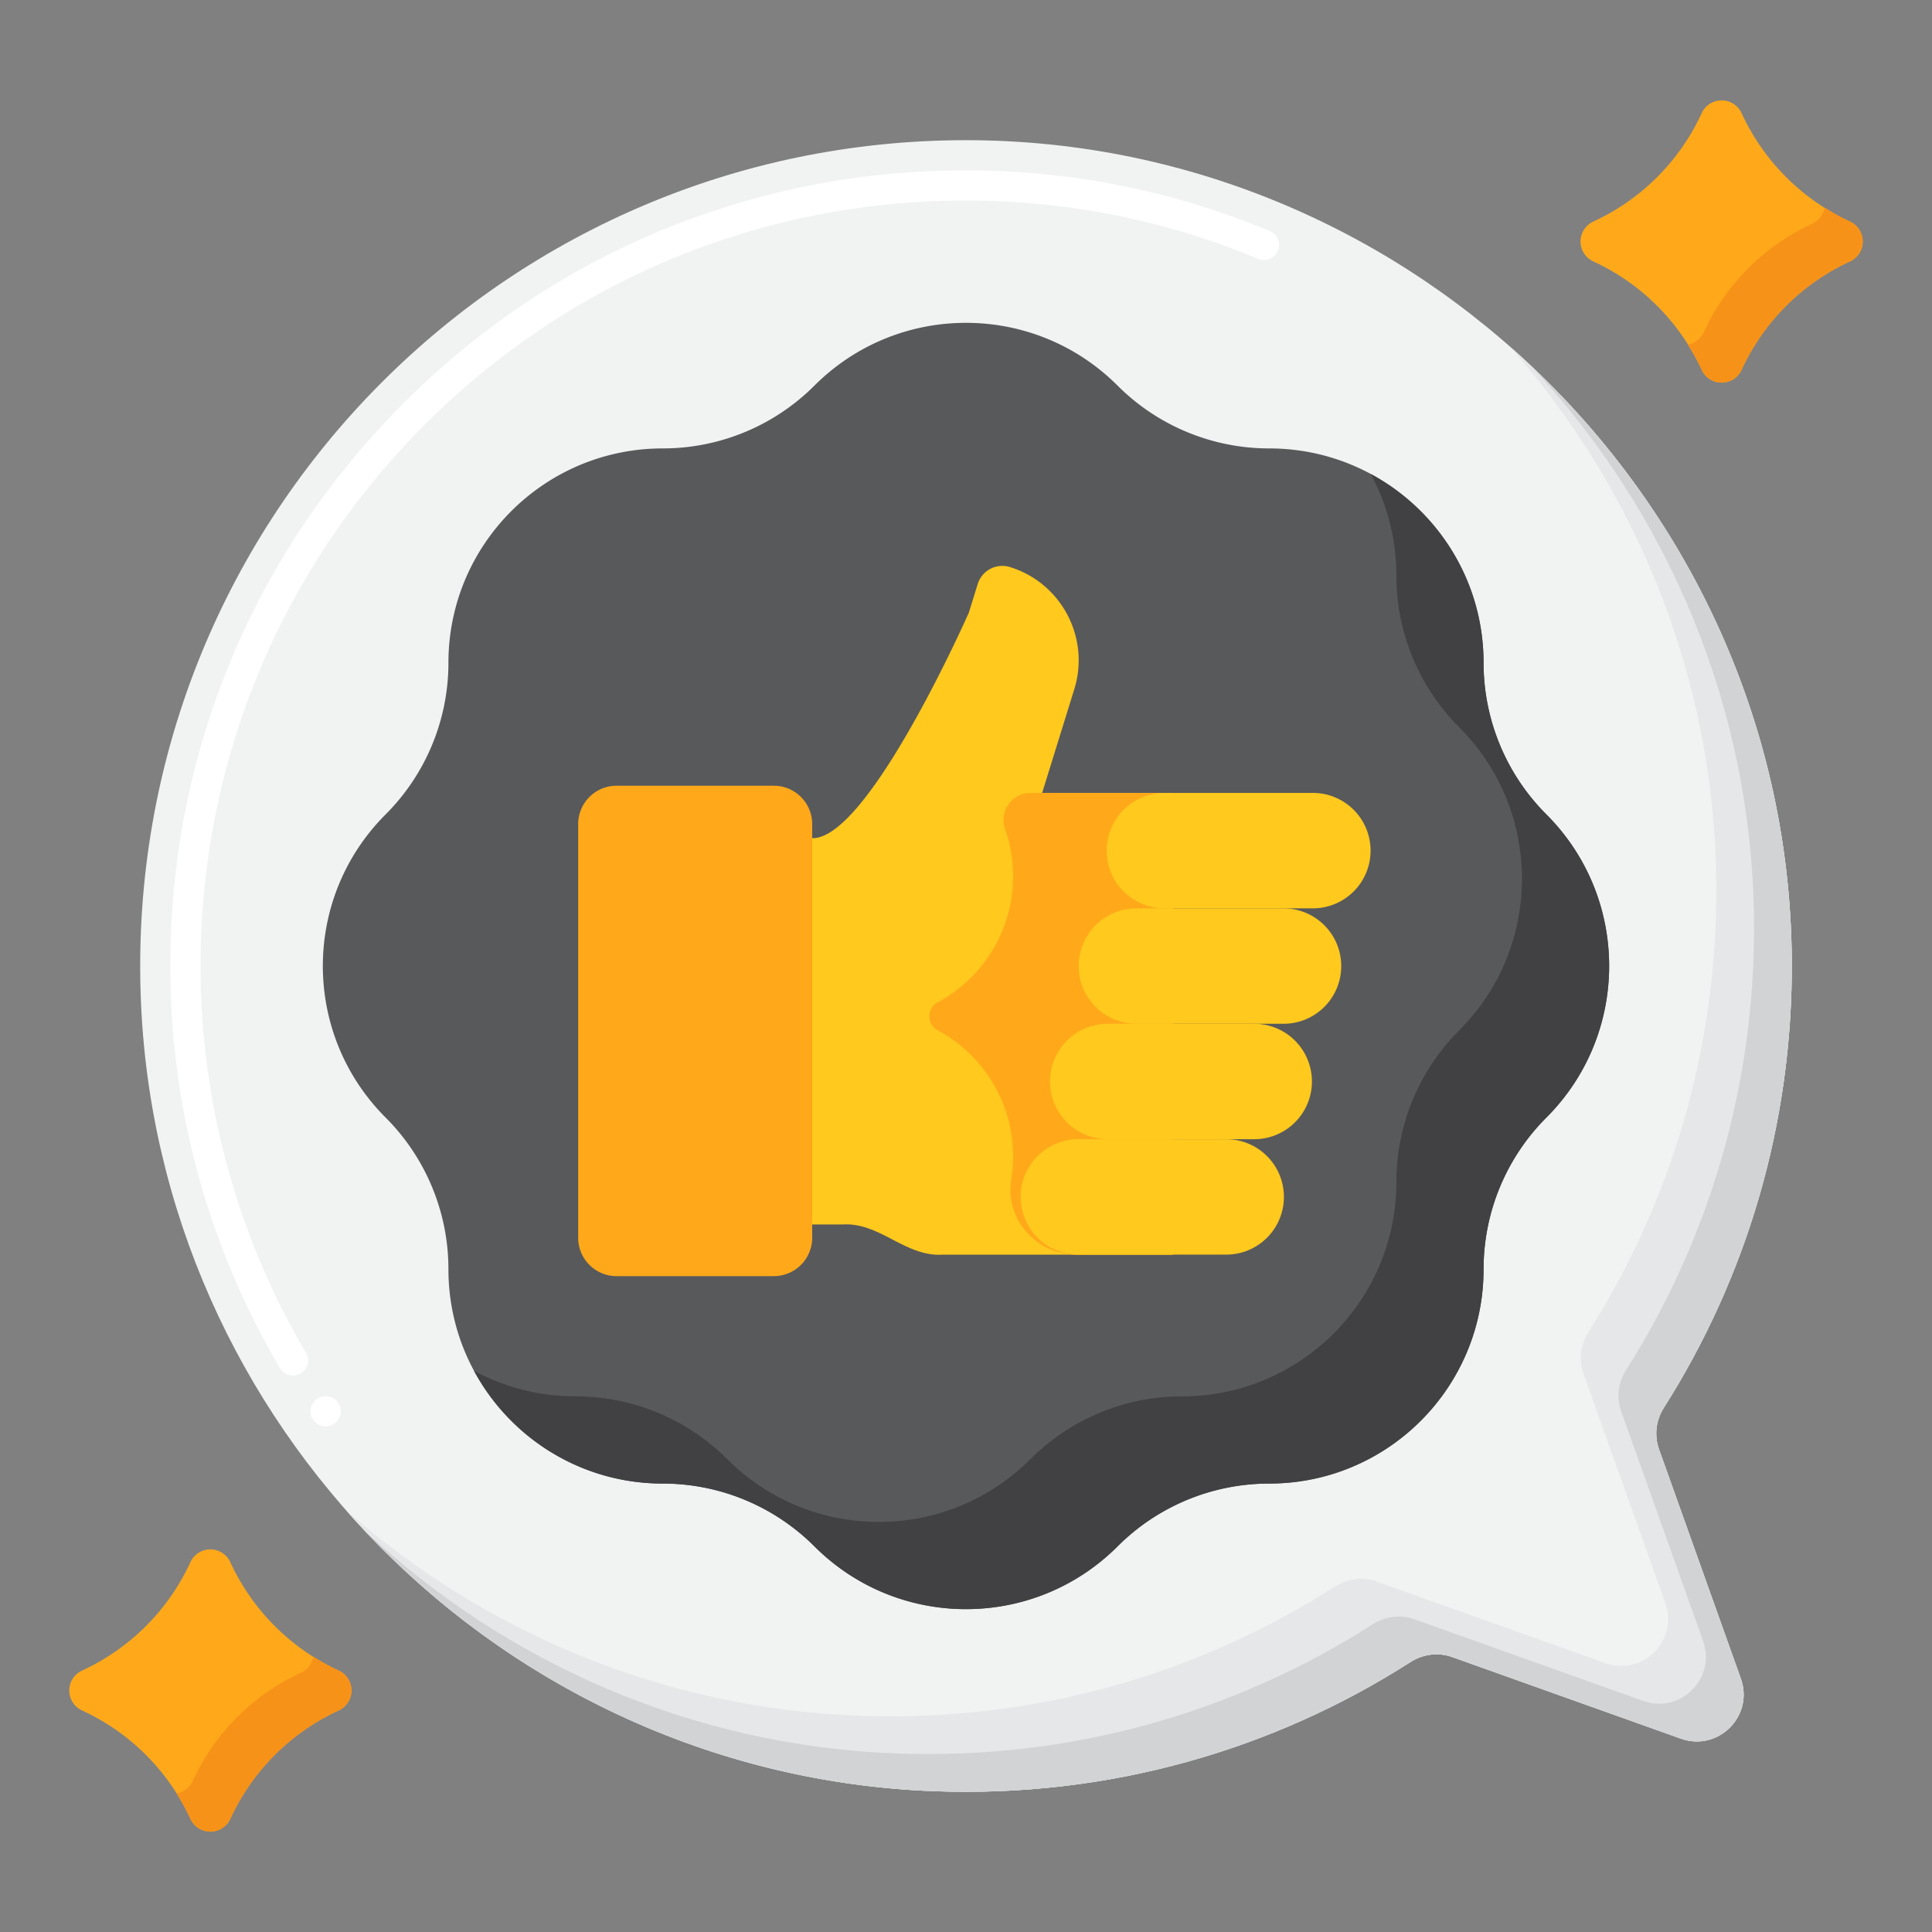 <svg xmlns="http://www.w3.org/2000/svg" xmlns:xlink="http://www.w3.org/1999/xlink" width="512" height="512" x="0" y="0" viewBox="0 0 256 256" style="enable-background:new 0 0 512 512" xml:space="preserve" class=""><rect x="0" y="0" width="256" height="256" fill="#808080" stroke="none"/>  <g>    <path fill="#F1F2F2" d="M220.47 186.529c10.887-17.165 17.129-37.567 16.951-59.439-.486-59.666-49.676-108.473-109.344-108.514-61.729-.043-111.54 51.029-109.437 113.219 1.928 57.003 48.118 103.39 105.112 105.549 23.294.882 45.038-5.527 63.148-17.117 1.644-1.052 3.667-1.322 5.505-.666l30.322 10.819c4.939 1.762 9.707-3.006 7.945-7.945l-10.854-30.422c-.652-1.83-.388-3.844.652-5.484z" opacity="1" data-original="#f1f2f2"></path>    <path fill="#FFFFFF" d="M43.149 189a2.01 2.01 0 0 1-1.979-2.35c.1-.53.39-.98.83-1.29.87-.61 2.17-.38 2.78.49.63.91.409 2.16-.49 2.79-.34.23-.73.36-1.141.36zm-4.33-6.73c-.699 0-1.369-.38-1.72-.98a105.318 105.318 0 0 1-10.25-23.56 104.47 104.47 0 0 1-4.21-26.07 113 113 0 0 1-.07-3.69c0-13.7 2.57-26.99 7.62-39.5 5.07-12.53 12.471-23.88 22-33.74C72.1 34.13 98.83 22.71 127.45 22.58h1.09c10.96.05 21.75 1.8 32.08 5.19l.05.02c2.54.83 5.09 1.79 7.59 2.83 1.01.42 1.5 1.59 1.07 2.61-.41.99-1.61 1.5-2.61 1.08a98.474 98.474 0 0 0-7.35-2.74c-10.07-3.31-20.601-4.99-31.301-5H128c-27.74.01-53.641 11-72.931 30.94-18.369 19.01-28.489 44.03-28.5 70.46 0 1.18.03 2.38.061 3.55.57 16.76 5.38 33.26 13.91 47.73 0 .01.01.01.01.01a1.993 1.993 0 0 1-.71 2.73c-.31.18-.66.28-1.021.28z" opacity="1" data-original="#ffffff"></path>    <path fill="#E6E7E8" d="M219.818 192.013c-.653-1.83-.389-3.843.652-5.484 10.887-17.165 17.129-37.567 16.951-59.439-.262-32.201-14.711-61.24-37.336-81.157 16.801 19.085 27.115 43.995 27.336 71.157.178 21.872-6.063 42.274-16.951 59.439-1.041 1.64-1.305 3.654-.652 5.484l10.854 30.422c1.762 4.939-3.006 9.707-7.945 7.945l-30.322-10.819c-1.838-.656-3.862-.386-5.506.666-18.11 11.59-39.854 18-63.148 17.117-25.908-.982-49.583-11.102-67.884-27.205 19.218 21.842 46.961 36.033 77.884 37.205 23.294.882 45.038-5.527 63.148-17.117 1.644-1.052 3.667-1.322 5.506-.666l30.322 10.819c4.939 1.762 9.707-3.006 7.945-7.945l-10.854-30.422z" opacity="1" data-original="#e6e7e8"></path>    <path fill="#D1D3D4" d="M219.818 192.013c-.653-1.83-.389-3.843.652-5.484 10.887-17.165 17.129-37.567 16.951-59.439-.252-30.939-13.599-58.958-34.713-78.772 18.2 19.396 29.482 45.352 29.713 73.772.178 21.872-6.063 42.274-16.951 59.439-1.041 1.64-1.305 3.654-.652 5.484l10.854 30.422c1.762 4.939-3.006 9.707-7.945 7.945l-30.322-10.819c-1.838-.656-3.862-.386-5.506.666-18.11 11.59-39.854 18-63.148 17.117-27.16-1.029-51.866-12.102-70.498-29.58 19.093 20.349 45.832 33.456 75.498 34.58 23.294.882 45.038-5.527 63.148-17.117 1.644-1.052 3.667-1.322 5.506-.666l30.322 10.819c4.939 1.762 9.707-3.006 7.945-7.945l-10.854-30.422z" opacity="1" data-original="#d1d3d4"></path>    <path fill="#FFA91A" d="M25.221 207.02a29.276 29.276 0 0 1-14.333 14.333 2.907 2.907 0 0 0 0 5.297 29.256 29.256 0 0 1 14.333 14.331 2.908 2.908 0 0 0 5.307 0 29.244 29.244 0 0 1 14.333-14.331 2.907 2.907 0 0 0 0-5.297 29.256 29.256 0 0 1-14.333-14.333 2.908 2.908 0 0 0-5.307 0z" opacity="1" data-original="#ffa91a"></path>    <path fill="#F79219" d="M46.31 222.802a2.905 2.905 0 0 0-1.449-1.449c-1.162-.535-2.266-1.167-3.339-1.843a2.905 2.905 0 0 1-1.661 2.14 29.24 29.24 0 0 0-14.333 14.331 2.91 2.91 0 0 1-1.464 1.464c-.223.1-.453.16-.684.201.675 1.071 1.306 2.174 1.841 3.335a2.908 2.908 0 0 0 5.307 0 29.244 29.244 0 0 1 14.333-14.331 2.907 2.907 0 0 0 1.449-3.848z" opacity="1" data-original="#f79219"></path>    <path fill="#FFA91A" d="M225.472 15.018a29.276 29.276 0 0 1-14.333 14.333 2.907 2.907 0 0 0 0 5.297 29.256 29.256 0 0 1 14.333 14.331 2.908 2.908 0 0 0 5.307 0 29.24 29.24 0 0 1 14.333-14.331 2.907 2.907 0 0 0 0-5.297 29.256 29.256 0 0 1-14.333-14.333 2.908 2.908 0 0 0-5.307 0z" opacity="1" data-original="#ffa91a"></path>    <path fill="#F79219" d="M246.561 30.8a2.905 2.905 0 0 0-1.449-1.449c-1.162-.535-2.266-1.167-3.339-1.843a2.905 2.905 0 0 1-1.661 2.14 29.24 29.24 0 0 0-14.333 14.331 2.91 2.91 0 0 1-1.464 1.464c-.223.1-.453.16-.684.201.675 1.071 1.306 2.174 1.841 3.335a2.908 2.908 0 0 0 5.307 0 29.244 29.244 0 0 1 14.333-14.331 2.907 2.907 0 0 0 1.449-3.848z" opacity="1" data-original="#f79219"></path>    <path fill="#58595B" d="M148.087 51.098a28.408 28.408 0 0 0 20.087 8.32c15.689 0 28.407 12.718 28.407 28.407 0 7.534 2.993 14.76 8.32 20.087 11.094 11.094 11.094 29.08 0 40.174a28.408 28.408 0 0 0-8.32 20.087c0 15.689-12.718 28.407-28.407 28.407a28.408 28.408 0 0 0-20.087 8.32c-11.094 11.094-29.08 11.094-40.174 0a28.408 28.408 0 0 0-20.087-8.32c-15.689 0-28.407-12.718-28.407-28.407 0-7.534-2.993-14.76-8.32-20.087-11.094-11.094-11.094-29.08 0-40.174a28.408 28.408 0 0 0 8.32-20.087c0-15.689 12.718-28.407 28.407-28.407 7.534 0 14.76-2.993 20.087-8.32 11.094-11.094 29.08-11.094 40.174 0z" opacity="1" data-original="#58595b"></path>    <path fill="#414042" d="M204.902 107.913a28.408 28.408 0 0 1-8.32-20.087c0-10.817-6.046-20.22-14.943-25.018a28.28 28.28 0 0 1 3.39 13.464c0 7.534 2.993 14.76 8.32 20.087 11.094 11.094 11.094 29.08 0 40.174a28.408 28.408 0 0 0-8.32 20.087c0 15.689-12.718 28.407-28.407 28.407a28.408 28.408 0 0 0-20.087 8.32c-11.094 11.094-29.08 11.094-40.174 0a28.408 28.408 0 0 0-20.087-8.32 28.276 28.276 0 0 1-13.465-3.39c4.798 8.896 14.201 14.943 25.018 14.943 7.534 0 14.76 2.993 20.087 8.32 11.094 11.094 29.08 11.094 40.174 0a28.408 28.408 0 0 1 20.087-8.32c15.689 0 28.407-12.718 28.407-28.407 0-7.534 2.993-14.76 8.32-20.087 11.093-11.093 11.093-29.079 0-40.173z" opacity="1" data-original="#414042"></path>    <path fill="#FFC91D" d="m138.089 105.066 4.26-13.741c2.115-6.825-1.703-14.072-8.527-16.188a3.412 3.412 0 0 0-4.269 2.248l-1.173 3.786c-.012.028-13.276 30.058-20.76 29.894v51.183h4.044c4.901-.309 8.305 4.308 13.207 3.999h30.534v-61.179h-17.316z" opacity="1" data-original="#ffc91d"></path>    <path fill="#FFA91A" d="M136.546 105.066c-2.48 0-4.191 2.451-3.369 4.791a18.81 18.81 0 0 1 1.061 6.244c0 7.236-4.052 13.524-10.011 16.722-1.447.776-1.447 2.911 0 3.688 5.958 3.198 10.011 9.486 10.011 16.722 0 1.044-.085 2.067-.248 3.064-.857 5.237 3.335 9.949 8.641 9.949h12.773v-61.179h-18.858z" opacity="1" data-original="#ffa91a"></path>    <path fill="#FFC91D" d="M170.074 135.656H150.58a7.647 7.647 0 0 1 0-15.295h19.494a7.647 7.647 0 0 1 7.647 7.647 7.646 7.646 0 0 1-7.647 7.648z" opacity="1" data-original="#ffc91d"></path>    <path fill="#FFC91D" d="M166.276 150.95h-19.494a7.647 7.647 0 0 1-7.647-7.648 7.647 7.647 0 0 1 7.647-7.647h19.494a7.648 7.648 0 0 1 0 15.295z" opacity="1" data-original="#ffc91d"></path>    <path fill="#FFC91D" d="M162.477 166.245h-19.493a7.648 7.648 0 1 1 0-15.295h19.493a7.648 7.648 0 0 1 7.648 7.647 7.65 7.65 0 0 1-7.648 7.648zM173.873 120.361H154.38a7.648 7.648 0 1 1 0-15.295h19.493a7.648 7.648 0 1 1 0 15.295z" opacity="1" data-original="#ffc91d"></path>    <path fill="#FFA91A" d="M102.536 169.094H81.695a5.083 5.083 0 0 1-5.083-5.083v-54.814a5.083 5.083 0 0 1 5.083-5.083h20.841a5.083 5.083 0 0 1 5.083 5.083v54.814a5.083 5.083 0 0 1-5.083 5.083z" opacity="1" data-original="#ffa91a"></path>  </g></svg>